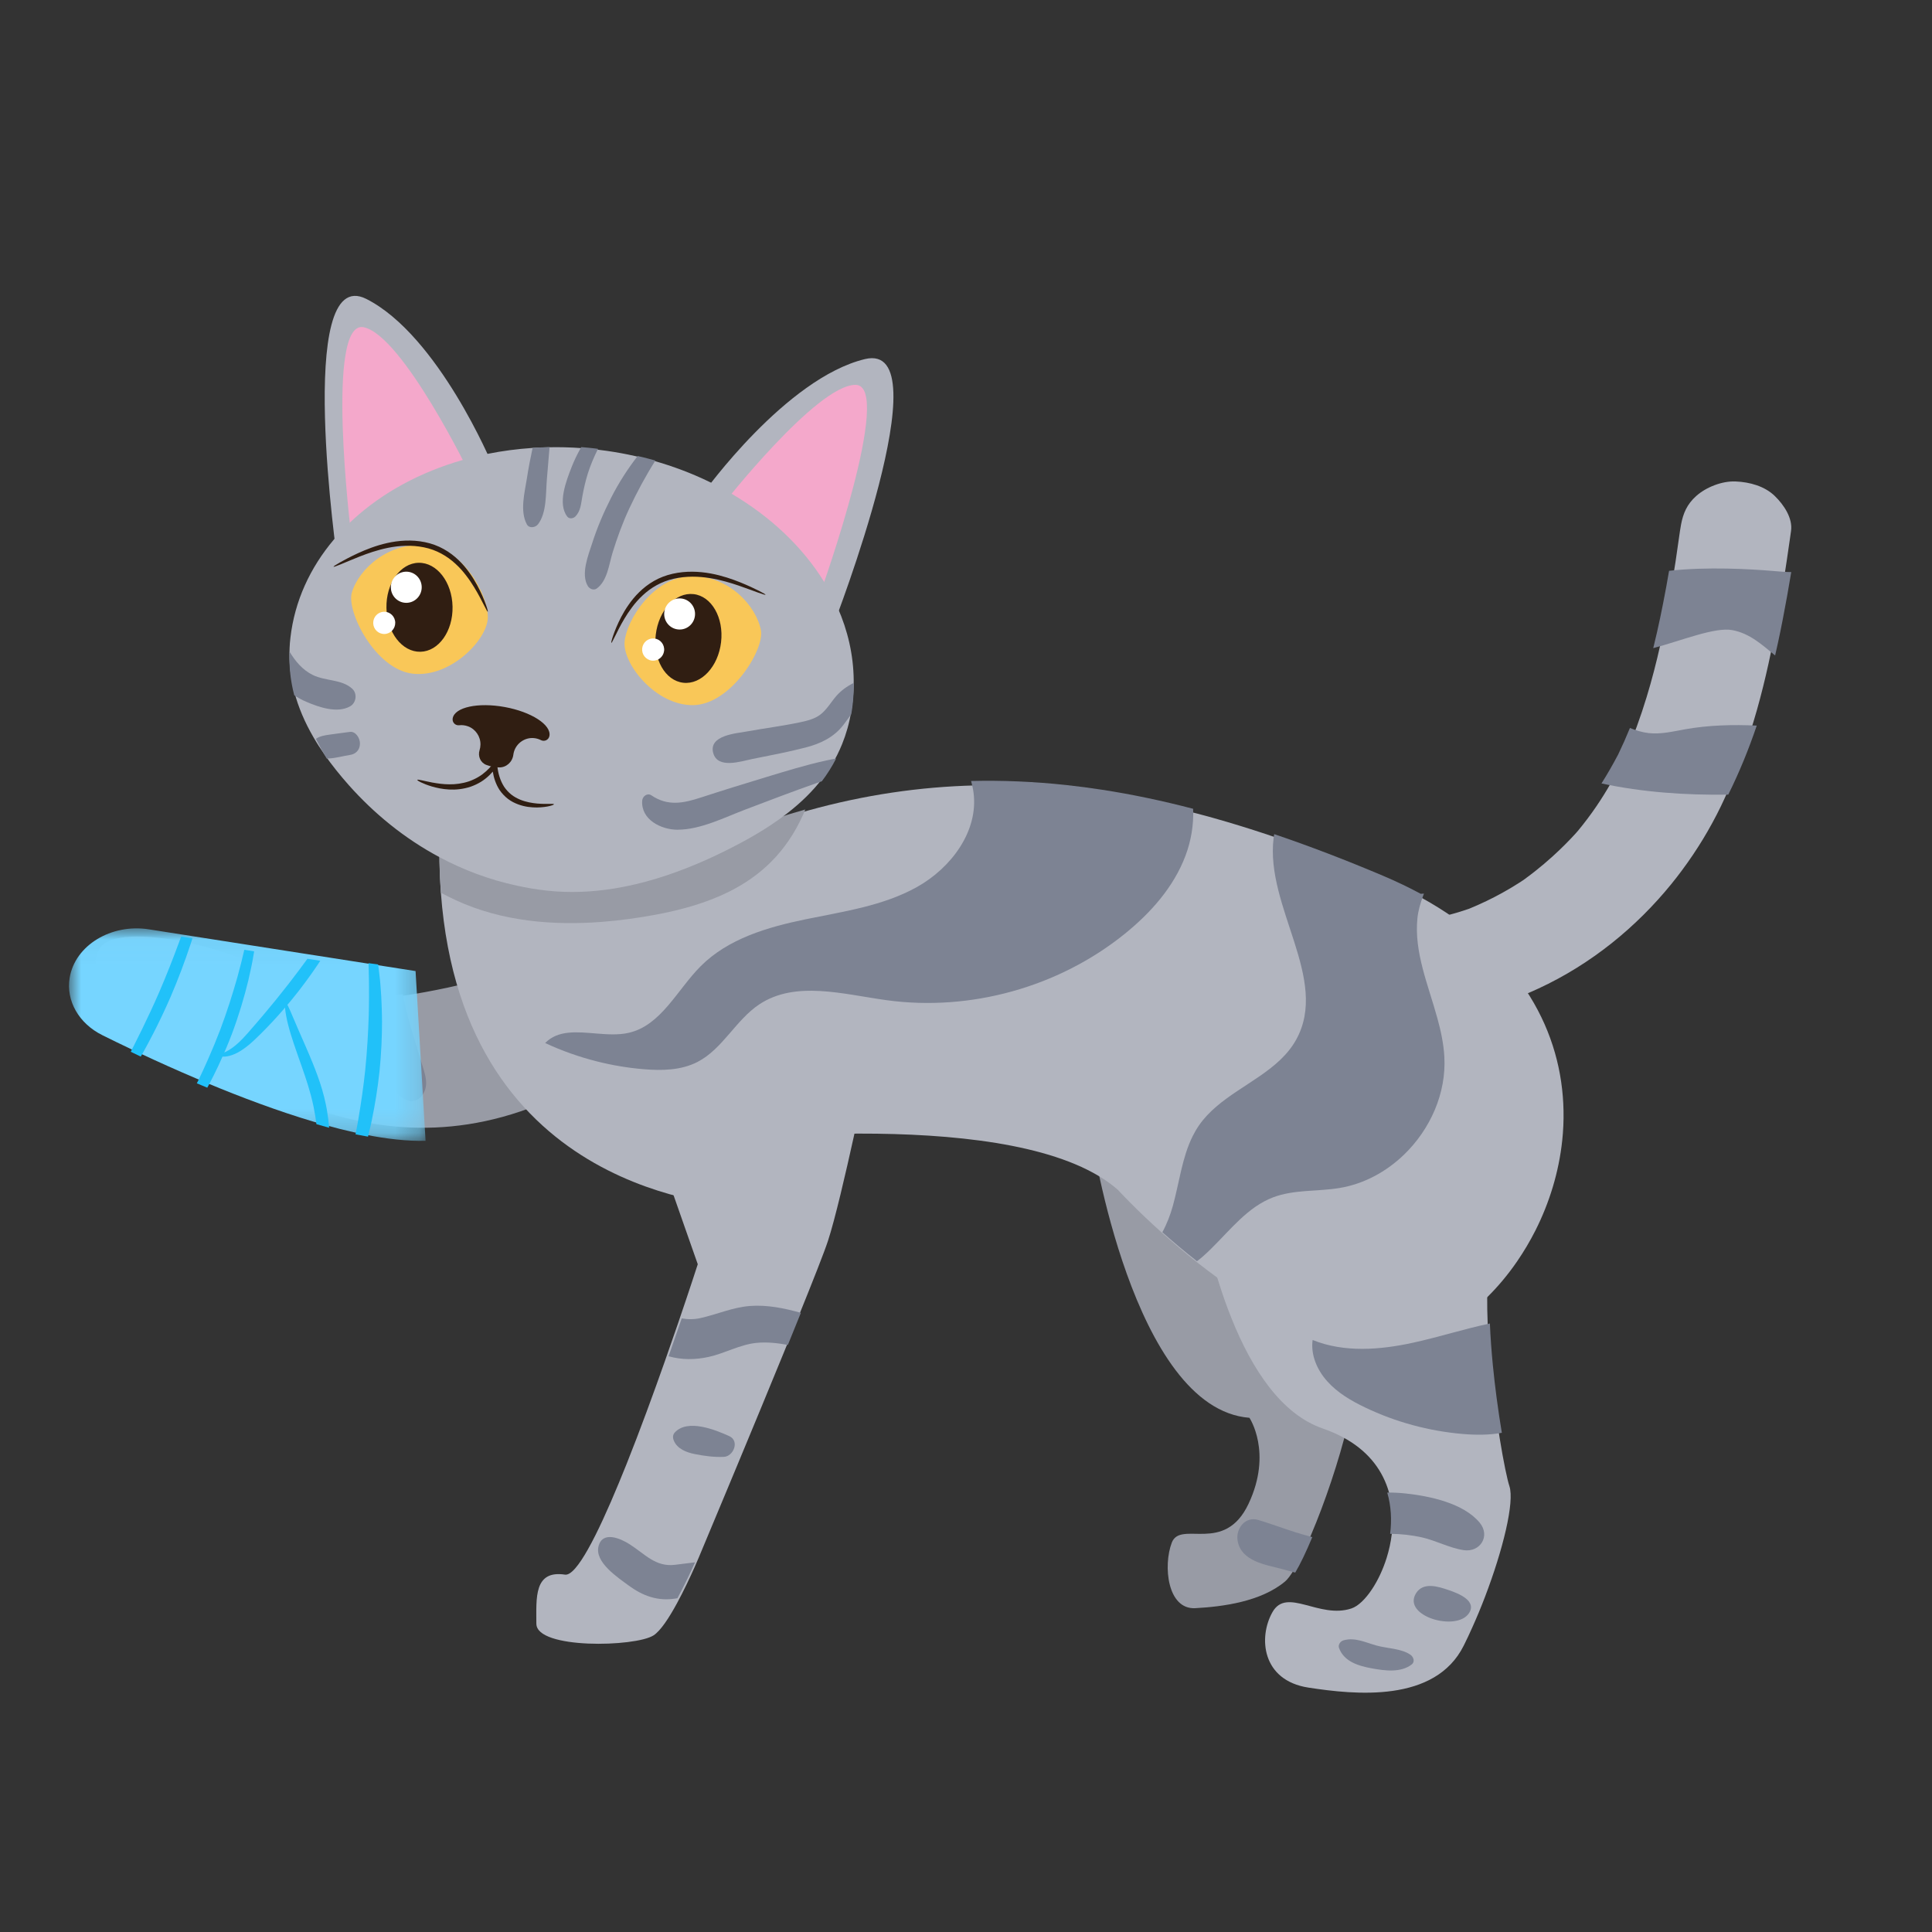<svg height="80" viewBox="0 0 80 80" width="80" xmlns="http://www.w3.org/2000/svg" xmlns:xlink="http://www.w3.org/1999/xlink"><rect x="0" y="0" width="80" height="80" fill="#333333" stroke="none"/><mask id="a" fill="#fff"><path d="m0 .034h14.765v8.797h-14.765z" fill="#fff" fill-rule="evenodd"/></mask><g fill="none" fill-rule="evenodd" transform="translate(2.857 12.252)"><path d="m4.181 30.782c.856.176 2.583 1.482 4.982 2.486.362.152.74.296 1.133.429 2.871.972 6.525 1.308 10.689-.929 8.499-4.567-2.125-4.964-2.125-4.964s-2.52.818-5.035 1.175c-.379.055-.758.098-1.128.126-1.365.106-2.61.01-3.302-.507-2.125-1.588-7.34-2.78-8.113-1.588-.772 1.191.966 3.375 2.897 3.773" fill="#989ba5"/><path d="m45.663 51.629c-.363.954-.181 2.771.972 2.71 1.153-.062 2.722-.273 3.717-1.103.104-.087.227-.25.363-.475.216-.356.464-.864.719-1.463 1.119-2.625 2.374-6.983 1.667-7.758-.969-1.063.004-5.884-.42-6.084-.424-.2-1.759-5.334-5.572-3.845-3.813 1.49-4.755 1.218-4.755 1.218s1.689 11.248 6.525 11.627c0 0 .965 1.433-.035 3.558-1 2.124-2.818.66-3.181 1.614" fill="#989ba5"/><path d="m22.09 24.995v10.54s.92-.148 2.389-.32c.552-.065 1.181-.133 1.868-.199.532-.05 1.101-.099 1.695-.142 1.448-.107 3.049-.183 4.668-.186 3.89-.006 7.887.416 10.131 1.882.214.14.412.29.592.448 0 0 .708.779 1.846 1.795.419.375.897.782 1.418 1.194.3.237.613.474.938.708.09.064.181.128.272.191.556.391 1.145.767 1.753 1.105 1.094.609 2.252 1.097 3.399 1.323 1.357.268 2.702.17 3.915-.525.616-.352 1.2-.803 1.738-1.333.454-.446.874-.948 1.25-1.495.279-.407.535-.837.763-1.288.575-1.141.966-2.406 1.106-3.717.044-.408.062-.818.054-1.232-.029-1.602-.456-3.233-1.401-4.753-.943-1.52-2.403-2.925-4.499-4.081-.036-.021-.072-.04-.108-.06-.485-.263-1.002-.512-1.554-.747-1.512-.642-2.995-1.217-4.457-1.714-.639-.217-1.274-.419-1.906-.605-.399-.118-.796-.23-1.192-.334-.036-.01-.072-.019-.108-.027-1.259-.331-2.508-.596-3.75-.789-.496-.077-.991-.143-1.485-.196-1.306-.141-2.608-.2-3.914-.167-2.277.057-4.565.389-6.901 1.037-.216.061-.433.123-.651.19-.187.056-.374.114-.562.176-.095.03-.189.061-.283.093-.095.031-.189.063-.283.096-.084.028-.168.058-.252.087-.029.01-.058.019-.087.031-.069.025-.139.05-.209.075-.114.041-.229.083-.344.127-.274.103-.55.211-.827.324-.092.037-.184.075-.277.114-.096.04-.192.08-.289.121-.089.038-.178.076-.269.116-.185.08-.37.163-.556.248-.111.05-.222.102-.333.154-.71.332-1.425.694-2.148 1.087-.382.206-.765.422-1.151.647" fill="#b2b5bf"/><path d="m46.37 33.841c.001.15.008.333.021.54.007.112.015.231.025.357v.001c.022.27.052.57.09.897.128 1.058.349 2.38.691 3.746.103.413.216.829.342 1.244v.001c.021.071.043.139.066.208.157.507.335 1.011.53 1.497.858 2.143 2.083 3.983 3.781 4.567.372.129.701.281.991.45.969.566 1.503 1.341 1.744 2.17.167.574.193 1.175.123 1.75-.041.343-.116.677-.214.991-.155.492-.367.933-.599 1.285-.278.422-.585.714-.857.805-1.337.447-2.675-.894-3.269.149-.594 1.043-.446 2.831 1.486 3.129 1.932.297 5.245.644 6.433-1.741.12-.241.239-.492.353-.749.185-.41.361-.835.525-1.263.746-1.952 1.231-3.932 1.012-4.591-.085-.255-.243-.994-.403-1.99-.074-.46-.15-.976-.218-1.524-.058-.451-.111-.924-.156-1.407-.055-.592-.098-1.197-.122-1.794-.016-.4-.024-.795-.021-1.18.004-.633.038-1.237.11-1.778.051-.388.121-.744.215-1.056.039-.132.051-.265.035-.395-.092-.805-1.193-1.548-2.71-2.197-.239-.102-.486-.202-.743-.298-.149-.057-.301-.112-.455-.166-1.419-.506-3.027-.94-4.476-1.283-.586-.139-1.147-.264-1.657-.372-.511-.108-.972-.2-1.36-.275-.103-.019-.199-.038-.29-.056-.038-.007-.074-.014-.111-.021-.386-.072-.662-.119-.788-.141-.052-.008-.078-.013-.078-.013-.032.048-.049.224-.047.501" fill="#b2b5bf"/><path d="m19.353 54.983c0 1.063 4.096.966 4.851.483.291-.186.646-.732.973-1.333.286-.526.549-1.092.73-1.497.147-.331.237-.554.237-.554s.431-1.028 1.048-2.509c.161-.384.334-.8.515-1.236.587-1.411 1.26-3.038 1.874-4.538.023-.057.046-.112.069-.169.17-.417.336-.824.494-1.212.016-.04.032-.079.048-.118.609-1.504 1.085-2.711 1.235-3.169.29-.883.735-2.798 1.084-4.382.302-1.362.532-2.48.532-2.48l-4.608-.356-.688-.053h-.001l-.847-.065-3.01-.232-.284-.021-.588-.046.33.938.996 2.839.741 2.111.366 1.044v.001l.586 1.668s-.32.994-.811 2.43c-.166.482-.349 1.012-.547 1.573-.478 1.356-1.036 2.882-1.594 4.28-.104.259-.208.515-.311.763v.001c-.902 2.181-1.763 3.877-2.235 3.806-1.294-.194-1.186.966-1.186 2.03" fill="#b2b5bf"/><path d="m15.4 24.729c.941 12.635 11.921 12.824 12.235 13.033l.542-2.903 1.58-8.472-2.257-1.674-2.007-1.488-3.001-2.225-7.142 1.038c-.032.955-.014 1.852.049 2.692" fill="#b2b5bf"/><path d="m15.399 24.715c.201.109.407.211.618.308 1.922.89 4.054 1.048 6.012.901.781-.059 1.533-.166 2.234-.295 1.125-.208 2.132-.5 3.01-.93 1.374-.671 2.431-1.677 3.122-3.211.033-.073.065-.146.094-.22-1.698.475-3.421 1.118-5.185 1.948l-2.944-2.217-7.008 1.034c-.031.952-.013 1.845.048 2.682" fill="#989ba5"/><path d="m52.705 29.402c.047.041.094.081.143.117.42.314.932.449 1.482.484.057.003.115.006.172.009.532.026 1.065.014 1.592-.032 1.205-.103 2.39-.382 3.513-.788.423-.153.837-.325 1.24-.511 2.188-1.014 4.045-2.537 5.496-4.319.15-.185.296-.372.437-.562.633-.849 1.177-1.749 1.625-2.674.044-.092.089-.184.13-.277.428-.917.783-1.849 1.084-2.792.044-.136.087-.273.128-.41.099-.327.192-.654.279-.984.168-.634.316-1.271.449-1.913.037-.173.071-.346.105-.52.062-.314.12-.63.175-.945.118-.668.225-1.338.326-2.011.017-.107.033-.215.049-.322.047-.315.093-.631.138-.948.013-.09.025-.179.038-.269.076-.525-.291-1.079-.674-1.45-.414-.403-1.031-.577-1.625-.601-.573-.023-1.228.245-1.626.601-.39.347-.541.727-.627 1.17-.017.091-.033.184-.047.28-.044.312-.089.623-.135.936-.017.119-.035.239-.052.359-.002.015-.004.032-.008.048-.007.048-.015.096-.023.144-.069.451-.144.903-.224 1.353-.07.396-.145.792-.225 1.185-.047.229-.096.456-.146.684-.163.73-.35 1.455-.569 2.173-.122.402-.255.802-.4 1.198-.042.113-.083.226-.127.338-.139.362-.288.72-.449 1.075-.196.396-.406.785-.632 1.167-.201.337-.414.668-.645.99-.125.175-.255.347-.389.517-.049.062-.096.122-.147.182-.008.01-.016.02-.023.029-.01.011-.024.03-.043.051 0 .002-.002.003-.003.005-.002.002-.004.004-.005.005-.036.041-.073.082-.09.101-.062.068-.124.135-.187.201-.152.159-.307.315-.467.468-.095.09-.191.18-.288.268-.231.209-.469.411-.716.606-.159.125-.321.248-.485.367-.001.001-.001.002-.003.002-.06.04-.121.08-.181.118-.227.145-.458.283-.694.413-.431.239-.875.452-1.335.642-.019.008-.038.015-.057.023-.654.224-1.327.393-2.016.497-.114.01-.227.018-.34.024-.04.002-.08.005-.12.006-.383.016-.767.013-1.151-.011-1.284-.081-2.246 1.005-2.299 2.051-.025.511.275 1.095.674 1.451" fill="#b2b5bf"/><path d="m11.123 11.052s-1.794-12.437 1.191-10.925c2.985 1.512 5.211 6.857 5.211 6.857z" fill="#b2b5bf"/><path d="m11.668 9.763s-1.074-8.825.544-8.463c1.619.362 4.401 6.099 4.401 6.099z" fill="#f4a8cb"/><path d="m31.653 13.631s4.58-11.803 1.305-11.014c-3.274.788-6.67 5.521-6.67 5.521z" fill="#b2b5bf"/><path d="m31.163 12.157s3.02-8.466 1.406-8.473c-1.614-.008-5.55 5.025-5.55 5.025z" fill="#f4a8cb"/><path d="m9.326 16.384c.17.655.443 1.283.796 1.891.141.244.295.484.46.721.303.433.643.857 1.011 1.271 1.019 1.145 2.278 2.193 3.76 2.981.974.519 2.045.927 3.205 1.176.387.085.783.151 1.19.198.959.11 1.912.066 2.84-.085h.001c1.187-.194 2.33-.563 3.383-1.005.176-.073.35-.15.52-.227.47-.214.92-.439 1.345-.666.434-.233.844-.475 1.225-.728.236-.157.462-.317.676-.483v-.001c.577-.447 1.073-.931 1.48-1.47.223-.296.419-.607.587-.939.076-.15.145-.304.209-.461.168-.415.294-.857.374-1.332.022-.128.041-.258.056-.391.037-.312.052-.624.049-.932-.012-1.033-.244-2.041-.664-2.993v-.001c-.161-.368-.351-.727-.566-1.076-.884-1.429-2.204-2.686-3.832-3.642-.299-.175-.608-.34-.926-.495-.718-.348-1.486-.639-2.293-.867-.086-.025-.173-.048-.259-.071-.158-.043-.317-.081-.478-.117-.112-.026-.223-.05-.336-.073-.38-.077-.768-.141-1.163-.188-.038-.006-.076-.011-.113-.015-.199-.023-.397-.042-.593-.057-.252-.019-.503-.032-.752-.038-.233-.006-.464-.006-.693 0-.145.003-.29.008-.433.015-.068.004-.136.008-.203.012-.63.042-1.246.123-1.842.243-.35.071-.692.155-1.029.251h-.001c-1.766.503-3.323 1.35-4.534 2.455l-.001.001c-.293.266-.565.548-.814.843v.001c-.984 1.164-1.624 2.543-1.799 4.063-.018.146-.029.289-.035.432v.001c-.028.623.042 1.221.192 1.8" fill="#b2b5bf"/><path d="m17.343 13.309c-.007.926-1.554 2.512-3.107 2.335-1.553-.177-2.755-2.572-2.524-3.359.291-.993 1.559-2.127 3.112-1.95 1.553.177 2.525 2.054 2.518 2.975" fill="#f9c758"/><path d="m15.882 12.867c.021 1.017-.575 1.854-1.331 1.869-.756.015-1.386-.798-1.406-1.815-.021-1.017.575-1.854 1.331-1.869.756-.015 1.386.798 1.406 1.815" fill="#301e12"/><path d="m14.605 12.052c.007.356-.273.65-.626.658-.353.007-.645-.276-.652-.632-.007-.356.273-.65.626-.658s.645.276.652.632" fill="#fff"/><path d="m13.509 13.53c.005.254-.195.464-.447.47-.252.005-.46-.197-.465-.451-.005-.254.195-.464.447-.47.252-.005.46.197.465.451" fill="#fff"/><path d="m23.006 14.324c-.079.922 1.298 2.649 2.846 2.622 1.547-.027 2.953-2.296 2.799-3.101-.195-1.016-1.339-2.267-2.887-2.24-1.547.027-2.679 1.801-2.758 2.719" fill="#f9c758"/><path d="m24.297 14.029c-.118 1.014.391 1.905 1.138 1.99.747.086 1.448-.667 1.566-1.68.118-1.014-.392-1.905-1.138-1.99-.747-.086-1.448.667-1.566 1.68" fill="#301e12"/><path d="m25.919 13.245c-.04.354-.357.607-.708.566-.351-.041-.602-.361-.561-.714.04-.354.357-.607.708-.566.351.041.602.361.561.714" fill="#fff"/><path d="m24.642 14.697c-.029.253-.255.434-.506.405-.25-.029-.43-.258-.401-.51.029-.253.255-.434.506-.405.25.029.43.258.401.51" fill="#fff"/><path d="m19.893 18.221-0.0.003c-.03.162-.206.246-.351.171-.088-.045-.187-.075-.294-.084-.367-.033-.715.205-.821.559-.013.044-.023.088-.028.132-.039.301-.291.531-.593.523-.081-.002-.162-.011-.243-.025-.098-.018-.192-.045-.283-.079-.243-.092-.357-.362-.279-.611.022-.071.035-.147.037-.226.008-.334-.201-.644-.512-.759-.125-.046-.251-.06-.37-.046-.162.019-.297-.123-.268-.284l0-.003c.083-.46 1.046-.669 2.153-.468 1.106.201 1.936.738 1.853 1.198" fill="#301e12"/><path d="m15.064 20.154c.194.035.428.07.684.071.257.004.537-.032.813-.123.138-.049.266-.109.384-.178.119-.069.224-.15.319-.234.098-.087.184-.178.258-.269-.011-.258.012-.488.041-.683.036-.218.077-.392.118-.508.038-.118.066-.18.082-.176.016.004.017.073.006.194-.013.121-.028.295-.043.508-.007.119-.011.252-.009.393.002.095.007.194.017.298.001.017.003.034.005.051.032.274.113.568.278.827.086.127.187.236.3.326.112.089.238.155.362.208.249.103.499.142.708.162.422.034.688-.005.694.028.008.029-.254.127-.701.135-.221.001-.493-.022-.778-.127-.142-.053-.288-.124-.422-.226-.134-.102-.255-.23-.356-.378-.155-.243-.237-.507-.276-.754-.043.05-.089.099-.139.148-.101.097-.216.191-.346.272-.131.08-.274.149-.428.203-.308.103-.619.134-.894.118-.276-.014-.518-.068-.715-.125-.394-.119-.614-.248-.604-.274.012-.034.252.04.641.114" fill="#301e12"/><g fill="#7d8393"><path d="m21.491 12.026c.071.11.24.177.358.094.445-.317.509-1.002.661-1.494.192-.623.417-1.238.693-1.828.316-.674.674-1.342 1.078-1.979-.086-.025-.172-.048-.258-.071-.157-.043-.316-.081-.476-.117-.415.536-.784 1.108-1.098 1.726-.306.602-.575 1.228-.781 1.871-.163.508-.49 1.301-.177 1.798"/><path d="m20.634 9.141c.078.102.244.081.326 0 .235-.232.241-.543.3-.857.058-.315.129-.627.225-.933.112-.351.256-.69.421-1.017-.037-.006-.074-.011-.111-.015-.195-.023-.389-.042-.582-.057-.152.258-.284.531-.397.818-.222.57-.6 1.517-.183 2.06"/><path d="m18.958 9.459c.096.179.353.137.461 0 .369-.473.32-1.294.368-1.856.039-.447.073-.894.112-1.34-.16.003-.32.008-.478.016-.075.004-.15.008-.223.012-.09.419-.172.838-.237 1.262-.091.585-.3 1.357-.002 1.907"/><path d="m26.674 18.92c.175.685 1.161.35 1.612.258.74-.149 1.484-.288 2.214-.477.619-.159 1.178-.425 1.573-.944.115-.15.217-.297.319-.434.022-.125.04-.253.055-.383.036-.306.051-.612.047-.914-.276.136-.524.316-.72.54-.221.253-.395.57-.667.775-.236.178-.537.251-.82.312-.734.156-1.484.25-2.223.384-.438.08-1.576.157-1.391.884"/><path d="m25.213 22.104c.938-.002 1.938-.511 2.799-.837.981-.372 1.96-.748 2.95-1.095.07-.025.141-.05.213-.075.224-.296.421-.608.59-.939-.136.023-.272.049-.409.079-.854.188-1.688.446-2.524.7-.885.268-1.768.541-2.646.828-.741.243-1.388.379-2.069-.083-.171-.116-.37.042-.382.218-.057.789.786 1.208 1.477 1.206"/><path d="m65.601 14.586c1.217-.326 2.554-.88 3.274-.746.727.136 1.235.611 1.772 1.05.04-.172.078-.344.116-.517.068-.313.132-.626.193-.939.13-.664.248-1.33.359-1.998-.264-.001-.531-.028-.794-.049-.917-.075-2.679-.18-4.265-.003-.076.448-.159.898-.247 1.345-.076.393-.16.787-.248 1.178-.051.227-.105.453-.161.68"/><path d="m63.458 20.189c1.709.367 3.47.487 5.248.464.466-.939.853-1.894 1.18-2.86-.993-.045-1.982-.021-2.953.151-.503.089-1.011.217-1.521.16-.272-.031-.529-.112-.777-.212-.151.371-.314.738-.489 1.101-.214.405-.442.805-.689 1.196"/><path d="m19.716 30.937c.687.32 1.405.575 2.139.76.634.161 1.282.269 1.934.324.761.065 1.561.048 2.239-.302 1.04-.538 1.582-1.737 2.558-2.384 1.503-.995 3.481-.416 5.265-.172 3.471.477 7.12-.537 9.852-2.736 1.08-.87 2.039-1.944 2.528-3.244.232-.616.345-1.287.317-1.945-1.266-.331-2.52-.596-3.768-.788-.499-.077-.996-.143-1.493-.196-1.312-.141-2.621-.199-3.933-.167.045.159.08.32.101.482.211 1.6-.933 3.12-2.338 3.906-1.405.786-3.039 1.013-4.615 1.339-1.575.324-3.205.8-4.343 1.94-.977.978-1.64 2.458-2.987 2.762-.416.094-.87.065-1.318.029-.809-.066-1.603-.158-2.139.394"/><path d="m45.275 38.774c.423.377.905.785 1.431 1.198.085-.062.167-.128.244-.196.123-.109.244-.222.361-.339.799-.788 1.508-1.713 2.545-2.108.867-.331 1.83-.237 2.745-.387 1.015-.166 1.946-.673 2.684-1.387 1.083-1.048 1.752-2.541 1.665-4.053-.03-.538-.144-1.066-.288-1.589-.378-1.381-.969-2.731-.827-4.142.031-.301.119-.621.245-.953.009-.023.018-.045.026-.068-.045.003-.09.006-.135.008-.489-.264-1.011-.514-1.568-.75-1.526-.645-3.023-1.222-4.498-1.72-.01.055-.018.11-.025.165-.35 2.848 2.326 5.844.932 8.35-.705 1.266-2.211 1.826-3.306 2.768-.267.229-.51.48-.71.769-.101.145-.189.297-.267.453-.44.884-.554 1.923-.821 2.889-.103.369-.247.746-.435 1.091"/><path d="m52.106 44.949c.422.471.986.804 1.566 1.08 1.258.603 2.633.976 4.032 1.096.538.046 1.099.05 1.627-.048-.074-.441-.149-.935-.218-1.46-.057-.432-.11-.885-.155-1.348-.055-.567-.098-1.147-.122-1.718-1.064.223-2.104.56-3.169.793-1.379.303-2.868.419-4.171-.11-.085.616.185 1.244.609 1.714"/><path d="m54.585 49.551c.165.561.19 1.148.121 1.71.441.002.882.05 1.313.146.583.131 1.146.442 1.733.529.684.101 1.115-.588.663-1.135-.672-.814-2.075-1.105-3.073-1.212-.252-.027-.504-.04-.758-.037"/><path d="m57.968 54.55c-.522.78-2.786.112-2.187-.834.299-.472.912-.275 1.348-.126.394.134 1.187.44.839.961"/><path d="m55.603 56.666c-.447.351-1.109.265-1.641.168-.56-.101-1.165-.278-1.373-.846-.049-.132.056-.28.185-.317.48-.136.915.09 1.37.216.443.123 1.028.118 1.407.384.12.085.193.283.052.394"/><path d="m48.392 51.559c.154.843 1.158.979 1.826 1.157.178.048.364.102.558.15.212-.357.456-.868.706-1.469-.231-.064-.461-.126-.679-.195-.52-.166-1.037-.358-1.558-.516-.543-.164-.946.364-.853.872"/><path d="m24.828 43.908c.543.154 1.109.149 1.664.026.663-.147 1.281-.507 1.961-.579.44-.046.878.005 1.314.083.169-.416.334-.822.49-1.209.016-.04.031-.079.048-.118-.685-.195-1.404-.34-2.111-.285-.719.056-1.356.348-2.052.502-.264.058-.52.057-.77.011-.165.481-.347 1.01-.544 1.569"/><path d="m27.114 48.073c-.403.019-.81-.037-1.206-.116-.334-.067-.72-.21-.864-.557-.049-.119-.049-.241.043-.339.531-.57 1.671-.111 2.254.154.436.198.177.839-.226.859"/><path d="m23.161 53.39c.595.443 1.23.674 1.971.547.021-.004.042-.008.063-.012.285-.521.548-1.083.729-1.485-.277.032-.554.068-.828.103-.804.102-1.247-.446-1.884-.852-.375-.24-1.122-.568-1.286.087-.166.66.8 1.29 1.234 1.613"/><path d="m12.597 29.043c.059.418.142.833.229 1.239.122.564.258 1.125.394 1.685.135.552.183 1.13.818 1.352.161.056.397-.006.509-.125.424-.448.192-.964.038-1.481-.148-.495-.305-.987-.448-1.483-.126-.437-.228-.874-.316-1.311-.41.053-.822.096-1.223.123"/><path d="m9.128 33.125c.348.142.712.276 1.09.4.202-.459.199-1.015.18-1.507-.021-.542-.097-1.11-.338-1.6-.198-.403-.738-.159-.773.209-.044.46.004.929-.023 1.391-.021.362-.122.74-.136 1.107"/><path d="m9.327 16.537c.153.103.317.192.493.268.524.226 1.285.491 1.817.193.257-.143.311-.523.095-.727-.429-.402-1.116-.315-1.638-.574-.428-.212-.72-.566-.96-.962-.028.623.042 1.222.193 1.8"/><path d="m10.223 18.342c.137.275.287.547.448.816.333-.002.698-.111.966-.15.22-.031.414-.193.411-.477-.002-.236-.189-.506-.411-.477-.284.038-.569.072-.853.114-.197.028-.397.059-.561.174"/></g><path d="m28.844 12.375c-.006.013-.113-.019-.303-.086-.189-.067-.46-.172-.798-.288-.337-.115-.743-.24-1.204-.315-.459-.074-.979-.092-1.496.026-.519.113-.96.38-1.292.693-.168.155-.311.321-.433.485-.123.163-.229.323-.318.474-.18.3-.303.557-.391.734-.088.177-.138.275-.152.27-.013-.005.011-.113.075-.301.065-.188.169-.457.335-.775.083-.159.183-.329.306-.503.121-.175.266-.354.44-.523.173-.169.376-.33.609-.462.232-.134.495-.235.772-.297.556-.126 1.103-.099 1.579-.012.478.089.888.233 1.223.367.335.136.598.261.777.352.179.091.275.148.269.161" fill="#301e12"/><path d="m10.954 11.214c-.006-.013.087-.075.262-.175.175-.099.431-.237.759-.388.328-.149.73-.311 1.2-.417.469-.105 1.01-.15 1.565-.036.276.056.539.153.773.284.235.129.441.289.618.458.178.169.326.35.452.527.126.176.231.349.318.511.175.323.286.599.356.791.07.192.096.303.084.309-.015.006-.067-.094-.159-.274-.092-.18-.223-.442-.41-.747-.093-.153-.202-.316-.329-.48-.126-.166-.273-.333-.444-.488-.339-.313-.783-.575-1.301-.677-.516-.106-1.031-.071-1.483.019-.454.092-.852.234-1.183.363-.33.13-.596.247-.781.322-.185.076-.291.112-.297.099" fill="#301e12"/><path d="m14.765 8.829c-.754.02-1.61-.077-2.522-.259-.147-.029-.296-.06-.446-.094-.378-.084-.764-.182-1.155-.291-.173-.047-.346-.097-.521-.149-1.472-.438-2.993-1.01-4.401-1.596-.146-.061-.29-.122-.432-.183-.831-.353-1.614-.706-2.315-1.034-.143-.067-.283-.134-.42-.198-.43-.204-.822-.396-1.169-.568-.979-.486-1.514-1.426-1.356-2.379.221-1.339 1.713-2.25 3.28-2.005l1.355.212.472.074 2.115.331.409.064 2.129.333.541.084 1.934.303.344.054 1.744.273.048.82.321 5.446z" fill="#76d5ff" mask="url(#a)" transform="translate(0 26.157)"/><path d="m5.112 26.6c-.008.025-.015.05-.023.076-.021.066-.043.132-.065.198-.226.68-.498 1.41-.819 2.157-.238.547-.487 1.067-.737 1.553h-.001c-.124.243-.249.476-.373.701-.042.072-.082.144-.123.214-.142-.068-.28-.135-.415-.2.041-.081.084-.162.127-.244.111-.219.224-.446.338-.68.24-.49.482-1.01.719-1.554.306-.711.576-1.403.814-2.048.03-.084.061-.166.091-.248z" fill="#21c1f9"/><path d="m7.667 27.141c-.012.07-.025.142-.037.214-.023.145-.052.294-.084.446-.037.177-.079.359-.121.547-.169.694-.393 1.449-.683 2.222-.078.204-.159.404-.241.599-.037.088-.074.175-.113.26-.064.149-.131.295-.197.437-.135.287-.272.561-.41.821-.018.033-.036.067-.055.1-.146-.061-.29-.121-.433-.181.022-.044.044-.088.067-.132.13-.269.261-.553.391-.848.174-.393.346-.807.511-1.237.283-.754.515-1.486.705-2.159.053-.204.108-.403.158-.595.032-.125.062-.247.088-.366.015-.065.031-.129.046-.192z" fill="#21c1f9"/><path d="m10.406 27.532c-.249.379-.531.777-.84 1.178-.026.033-.052.067-.078.101-.166.212-.333.416-.499.611-.018.022-.037.043-.056.065-.163.191-.326.372-.484.543-.089.098-.18.19-.267.281-.087.091-.173.178-.257.26-.167.164-.326.319-.486.45-.159.132-.317.239-.465.317-.148.078-.288.124-.404.146-.019.004-.037.006-.055.009-.199.026-.308-.016-.308-.044-.001-.04.119-.065.303-.158.037-.018.075-.039.116-.064.165-.1.363-.257.574-.48.132-.137.271-.3.424-.477.077-.087.155-.178.235-.272.08-.094.164-.19.247-.291.304-.361.629-.759.961-1.186.035-.044.069-.09.104-.135.248-.32.483-.635.702-.937z" fill="#21c1f9"/><path d="m10.771 34.446c-.174-.047-.349-.097-.526-.149-.028-.234-.067-.474-.117-.717-.003-.015-.006-.03-.009-.044-.119-.568-.297-1.099-.468-1.587-.122-.35-.24-.679-.34-.978-.043-.128-.083-.252-.119-.37-.19-.613-.257-1.062-.246-1.234.004-.048.013-.075.028-.078.008-.002.018.003.03.014.076.076.215.444.454.993.025.058.051.118.078.18.16.368.358.806.561 1.307.135.334.272.698.387 1.09.056.195.109.396.151.604.017.081.032.161.046.241.043.248.072.491.09.729" fill="#21c1f9"/><path d="m12.962 30.012c0 .65-.029 1.354-.103 2.087-.076.715-.189 1.397-.318 2.024-.019.089-.037.176-.056.263-.035.146-.068.289-.103.428-.17-.029-.343-.061-.516-.095.026-.136.052-.275.079-.417.015-.088.031-.179.046-.269.104-.616.202-1.283.276-1.981.08-.802.123-1.567.145-2.265.004-.258.011-.506.011-.743.001-.084.001-.167-.001-.248-.002-.155.002-.305-.002-.45-.003-.144-.006-.282-.009-.415-.003-.105-.006-.205-.008-.301l.398.055c.01.072.02.146.028.222.015.134.032.273.049.419.015.146.024.298.036.455.006.076.012.153.016.232.014.247.021.506.028.776.001.073.002.148.002.223" fill="#21c1f9"/></g></svg>